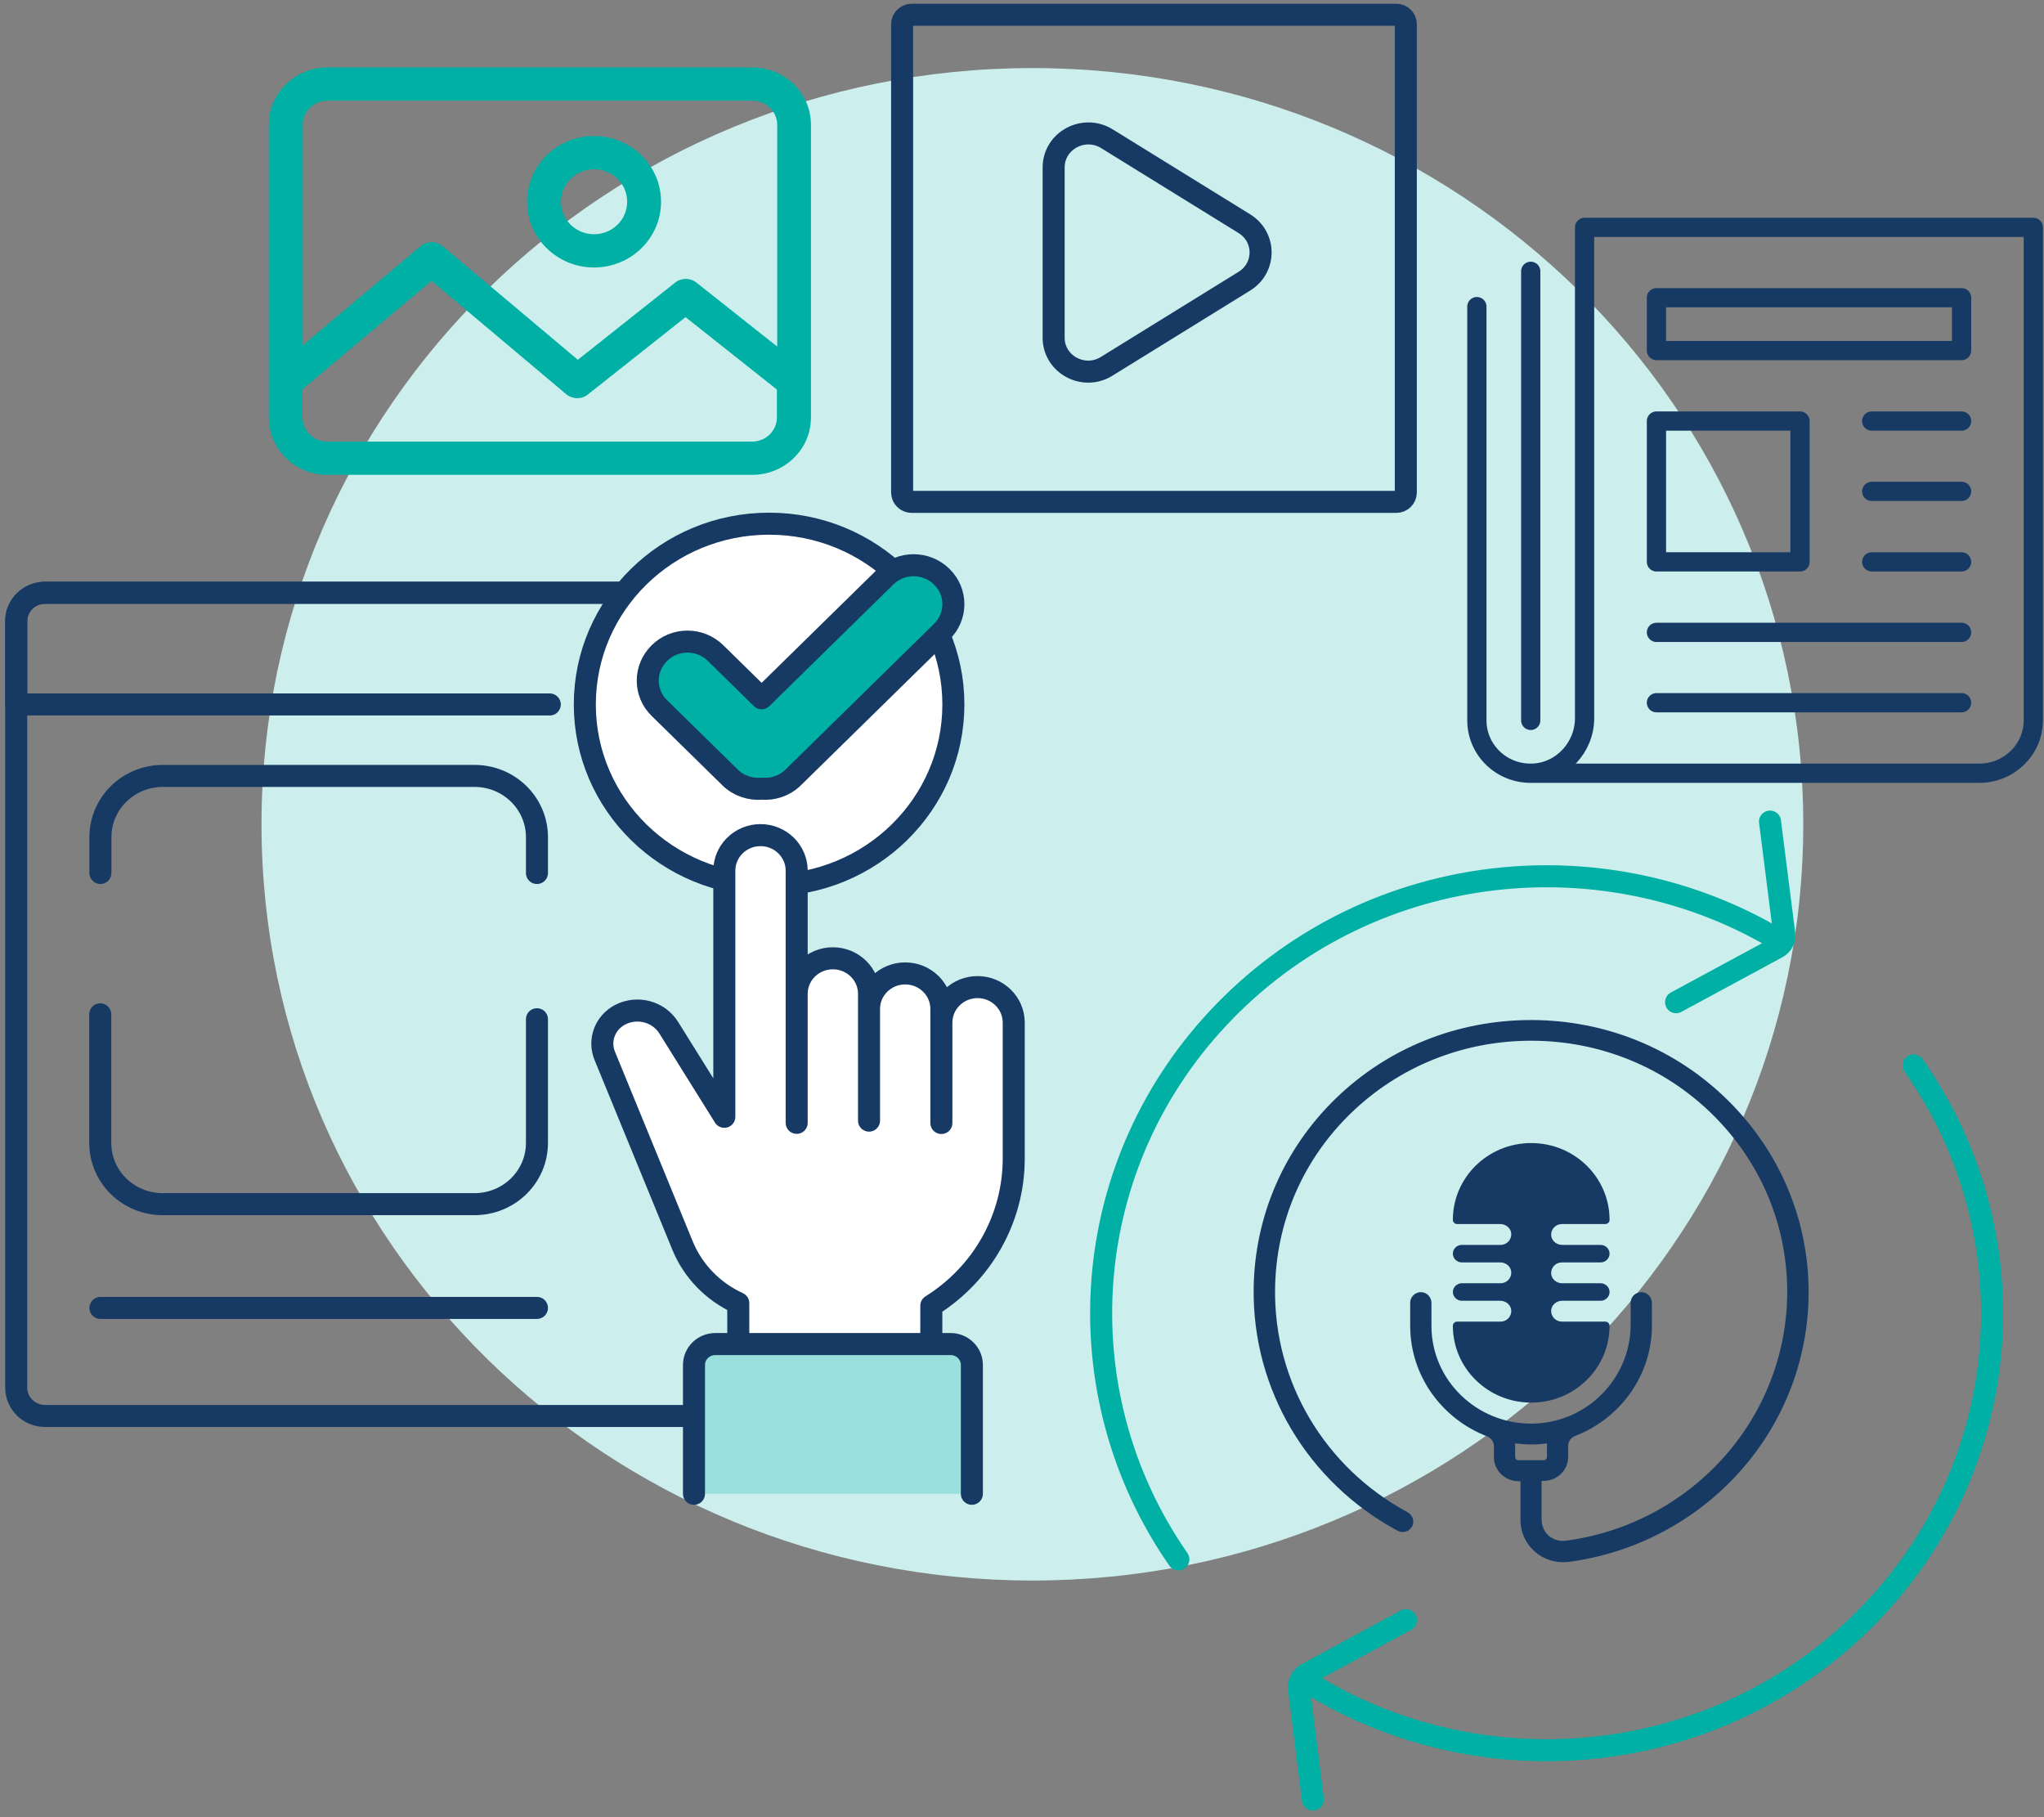 <svg width="126" height="112" viewBox="0 0 126 112" fill="none" xmlns="http://www.w3.org/2000/svg">
<rect x="0" y="0" width="126" height="112" fill="#808080" stroke="none"/>
<g id="Unlimited access">
<path id="Vector" d="M63.64 97.414C89.885 97.414 111.16 76.546 111.16 50.805C111.16 25.063 89.885 4.196 63.64 4.196C37.395 4.196 16.12 25.063 16.12 50.805C16.12 76.546 37.395 97.414 63.64 97.414Z" fill="#CCEFED"/>
<path id="Vector_2" d="M80.93 110.91L80.07 104.064C80.03 103.73 80.19 103.416 80.51 103.191L86.67 99.856" stroke="#00B0A5" stroke-width="1.358" stroke-miterlimit="10" stroke-linecap="round" stroke-linejoin="round"/>
<path id="Vector_3" d="M117.96 65.664C125.22 75.973 124.34 90.205 115.15 99.591C105.84 109.105 91.11 110.459 80.27 103.466" stroke="#00B0A5" stroke-width="1.358" stroke-miterlimit="10" stroke-linecap="round" stroke-linejoin="round"/>
<g id="Group">
<path id="Vector_4" d="M109.11 50.638L109.99 57.572C110.03 57.906 109.86 58.23 109.56 58.396L103.32 61.77" stroke="#00B0A5" stroke-width="1.358" stroke-miterlimit="10" stroke-linecap="round" stroke-linejoin="round"/>
<path id="Vector_5" d="M72.64 96.109C65.47 85.811 66.37 71.647 75.53 62.29C84.69 52.933 99.07 51.472 109.86 58.073" stroke="#00B0A5" stroke-width="1.358" stroke-miterlimit="10" stroke-linecap="round" stroke-linejoin="round"/>
</g>
<path id="Vector_6" d="M46.64 87.272H2.78C1.8 87.272 1 86.497 1 85.526V38.28C1 37.318 1.79 36.534 2.78 36.534H47.99" stroke="#173A64" stroke-width="1.358" stroke-miterlimit="10" stroke-linecap="round" stroke-linejoin="round"/>
<path id="Vector_7" d="M47.81 43.419L47.99 36.534H2.78C1.8 36.534 1 37.309 1 38.28V43.419H33.89" stroke="#173A64" stroke-width="1.358" stroke-miterlimit="10" stroke-linecap="round" stroke-linejoin="round"/>
<path id="Vector_8" d="M6.19 53.806V51.599C6.19 49.51 7.91 47.823 10.04 47.823H29.25C31.38 47.823 33.1 49.51 33.1 51.599V53.806" stroke="#173A64" stroke-width="1.358" stroke-miterlimit="10" stroke-linecap="round" stroke-linejoin="round"/>
<path id="Vector_9" d="M33.1 62.82V70.441C33.1 72.53 31.38 74.217 29.25 74.217H10.03C7.9 74.217 6.18 72.53 6.18 70.441V62.516" stroke="#173A64" stroke-width="1.358" stroke-miterlimit="10" stroke-linecap="round" stroke-linejoin="round"/>
<path id="Vector_10" d="M33.1 80.612H6.19" stroke="#173A64" stroke-width="1.358" stroke-miterlimit="10" stroke-linecap="round" stroke-linejoin="round"/>
<g id="Group_2">
<path id="Vector_11" d="M47.41 54.561C53.684 54.561 58.77 49.573 58.77 43.419C58.77 37.266 53.684 32.277 47.41 32.277C41.136 32.277 36.05 37.266 36.05 43.419C36.05 49.573 41.136 54.561 47.41 54.561Z" fill="white" stroke="#173A64" stroke-width="1.358" stroke-linecap="round" stroke-linejoin="round"/>
</g>
<path id="Vector_12" d="M58.05 35.543C57.09 34.602 55.54 34.602 54.59 35.543L46.95 43.037L44.11 40.251C43.15 39.309 41.6 39.309 40.65 40.251C39.69 41.193 39.69 42.713 40.65 43.645L45.01 47.921C45.54 48.441 46.26 48.667 46.95 48.608C47.64 48.667 48.36 48.441 48.89 47.921L58.05 38.937C59.01 37.995 59.01 36.475 58.05 35.543Z" fill="#00B0A5" stroke="#173A64" stroke-width="1.358" stroke-miterlimit="10" stroke-linecap="round" stroke-linejoin="round"/>
<g id="Vector_13">
<path d="M57.41 82.849V80.475C60.57 78.504 62.49 75.08 62.49 71.412V63.026C62.49 61.82 61.49 60.839 60.26 60.839C59.03 60.839 58.03 61.82 58.03 63.026V69.215V62.182C58.03 60.976 57.03 59.995 55.8 59.995C54.57 59.995 53.57 60.976 53.57 62.182V69.068V61.251C53.57 60.044 52.57 59.063 51.34 59.063C50.11 59.063 49.11 60.044 49.11 61.251V69.205V53.659C49.11 52.453 48.11 51.472 46.88 51.472C45.65 51.472 44.65 52.453 44.65 53.659V68.832L41.23 63.35C40.61 62.349 39.3 61.996 38.24 62.536C37.3 63.016 36.88 64.115 37.28 65.076L42.07 76.758C42.71 78.327 43.94 79.602 45.51 80.318V82.829" fill="white"/>
<path d="M57.41 82.849V80.475C60.57 78.504 62.49 75.08 62.49 71.412V63.026C62.49 61.82 61.49 60.839 60.26 60.839C59.03 60.839 58.03 61.82 58.03 63.026V69.215V62.182C58.03 60.976 57.03 59.995 55.8 59.995C54.57 59.995 53.57 60.976 53.57 62.182V69.068V61.251C53.57 60.044 52.57 59.063 51.34 59.063C50.11 59.063 49.11 60.044 49.11 61.251V69.205V53.659C49.11 52.453 48.11 51.472 46.88 51.472C45.65 51.472 44.65 52.453 44.65 53.659V68.832L41.23 63.35C40.61 62.349 39.3 61.996 38.24 62.536C37.3 63.016 36.88 64.115 37.28 65.076L42.07 76.758C42.71 78.327 43.94 79.602 45.51 80.318V82.829" stroke="#173A64" stroke-width="1.358" stroke-miterlimit="10" stroke-linecap="round" stroke-linejoin="round"/>
</g>
<g id="Vector_14">
<path d="M42.78 92.068V84.124C42.78 83.417 43.37 82.839 44.09 82.839H58.6C59.32 82.839 59.91 83.417 59.91 84.124V92.068" fill="#99DFDB"/>
<path d="M42.78 92.068V84.124C42.78 83.417 43.37 82.839 44.09 82.839H58.6C59.32 82.839 59.91 83.417 59.91 84.124V92.068" stroke="#173A64" stroke-width="1.358" stroke-miterlimit="10" stroke-linecap="round" stroke-linejoin="round"/>
</g>
<g id="Group_3">
<path id="Vector_15" d="M86.66 30.355C86.66 30.678 86.39 30.933 86.07 30.933H56.2C55.87 30.933 55.61 30.668 55.61 30.355V1.489C55.61 1.165 55.88 0.91 56.2 0.91H86.07C86.4 0.91 86.66 1.175 86.66 1.489V30.355Z" stroke="#173A64" stroke-width="1.358" stroke-miterlimit="10" stroke-linecap="round" stroke-linejoin="round"/>
</g>
<path id="Vector_16" d="M64.95 10.326V20.811C64.95 22.459 66.8 23.459 68.22 22.577L76.71 17.329C78.04 16.505 78.04 14.612 76.71 13.788L68.22 8.541C66.79 7.678 64.95 8.678 64.95 10.326Z" stroke="#173A64" stroke-width="1.358" stroke-miterlimit="10" stroke-linecap="round" stroke-linejoin="round"/>
<g id="Podcast_Icon">
<path id="Vector_17" d="M106.49 67.793C103.27 64.625 98.98 62.879 94.42 62.869C94.41 62.869 94.4 62.869 94.38 62.869C89.85 62.869 85.58 64.576 82.37 67.675C79.15 70.784 77.34 74.953 77.28 79.416C77.2 85.634 80.6 91.352 86.15 94.344C86.47 94.52 86.88 94.403 87.05 94.079C87.22 93.765 87.08 93.383 86.77 93.206C81.65 90.44 78.52 85.163 78.6 79.425C78.66 75.306 80.32 71.461 83.3 68.587C86.27 65.723 90.2 64.144 94.39 64.144C94.4 64.144 94.41 64.144 94.42 64.144C98.63 64.154 102.59 65.763 105.56 68.685C108.53 71.608 110.17 75.492 110.17 79.622C110.17 83.388 108.77 87.027 106.23 89.852C103.71 92.657 100.26 94.471 96.51 94.962C96.14 95.011 95.79 94.903 95.5 94.677C95.19 94.422 95.03 94.04 95.03 93.647V91.274H95.16C95.99 91.274 96.67 90.607 96.67 89.793V89.106C96.67 88.841 96.84 88.606 97.09 88.508C99.86 87.439 101.83 84.791 101.83 81.701V80.308C101.83 79.965 101.57 79.661 101.22 79.641C100.84 79.622 100.52 79.916 100.52 80.288V81.642C100.52 84.957 97.82 87.713 94.44 87.743C91.03 87.772 88.24 85.065 88.24 81.721V80.308C88.24 79.965 87.98 79.661 87.63 79.641C87.25 79.622 86.93 79.916 86.93 80.288V81.721C86.93 84.81 88.9 87.458 91.67 88.528C91.92 88.626 92.09 88.861 92.09 89.126V89.812C92.09 90.626 92.77 91.293 93.6 91.293H93.73V93.706C93.73 94.452 94.06 95.158 94.63 95.648C95.11 96.06 95.72 96.286 96.35 96.286C96.47 96.286 96.58 96.276 96.7 96.266C100.76 95.727 104.5 93.765 107.23 90.725C109.98 87.664 111.49 83.731 111.49 79.641C111.49 75.169 109.71 70.961 106.49 67.793ZM93.4 89.803V88.959C93.72 88.998 94.05 89.028 94.38 89.028C94.71 89.028 95.04 89.008 95.36 88.959V89.803C95.36 89.91 95.27 89.999 95.16 89.999H93.58C93.49 89.999 93.4 89.91 93.4 89.803Z" fill="#173A64"/>
<path id="Vector_18" d="M92.5 81.456H89.82C89.68 81.456 89.56 81.573 89.56 81.711C89.56 84.329 91.72 86.448 94.39 86.448C97.06 86.448 99.22 84.329 99.22 81.711C99.22 81.573 99.1 81.456 98.96 81.456H96.28C95.9 81.456 95.6 81.142 95.62 80.769C95.64 80.426 95.95 80.171 96.3 80.171H98.67C98.97 80.171 99.22 79.926 99.22 79.631C99.22 79.337 98.97 79.092 98.67 79.092H96.3C95.95 79.092 95.64 78.837 95.62 78.494C95.6 78.121 95.9 77.807 96.28 77.807H98.67C98.97 77.807 99.22 77.562 99.22 77.268C99.22 76.973 98.97 76.728 98.67 76.728H96.3C95.95 76.728 95.64 76.473 95.62 76.13C95.6 75.757 95.9 75.443 96.28 75.443H98.96C99.1 75.443 99.22 75.326 99.22 75.188C99.22 72.569 97.06 70.451 94.39 70.451C91.72 70.451 89.56 72.569 89.56 75.188C89.56 75.326 89.68 75.443 89.82 75.443H92.48C92.83 75.443 93.14 75.698 93.16 76.041C93.18 76.414 92.88 76.728 92.5 76.728H90.11C89.81 76.728 89.56 76.973 89.56 77.268C89.56 77.562 89.81 77.807 90.11 77.807H92.48C92.83 77.807 93.14 78.062 93.16 78.405C93.18 78.778 92.88 79.092 92.5 79.092H90.11C89.81 79.092 89.56 79.337 89.56 79.631C89.56 79.926 89.81 80.171 90.11 80.171H92.48C92.83 80.171 93.14 80.426 93.16 80.769C93.18 81.142 92.88 81.456 92.5 81.456Z" fill="#173A64"/>
</g>
<g id="newspaper">
<path id="Vector_19" d="M94.36 16.721V44.4" stroke="#173A64" stroke-width="1.186" stroke-miterlimit="10" stroke-linecap="round" stroke-linejoin="round"/>
<path id="Vector_20" d="M110.96 25.951H102.11V34.631H110.96V25.951Z" stroke="#173A64" stroke-width="1.186" stroke-miterlimit="10" stroke-linecap="round" stroke-linejoin="round"/>
<path id="Vector_21" d="M120.92 18.349H102.11V21.605H120.92V18.349Z" stroke="#173A64" stroke-width="1.186" stroke-miterlimit="10" stroke-linecap="round" stroke-linejoin="round"/>
<path id="Vector_22" d="M115.38 25.951H120.92" stroke="#173A64" stroke-width="1.186" stroke-miterlimit="10" stroke-linecap="round" stroke-linejoin="round"/>
<path id="Vector_23" d="M115.38 30.286H120.92" stroke="#173A64" stroke-width="1.186" stroke-miterlimit="10" stroke-linecap="round" stroke-linejoin="round"/>
<path id="Vector_24" d="M115.38 34.631H120.92" stroke="#173A64" stroke-width="1.186" stroke-miterlimit="10" stroke-linecap="round" stroke-linejoin="round"/>
<path id="Vector_25" d="M102.11 38.976H120.92" stroke="#173A64" stroke-width="1.186" stroke-miterlimit="10" stroke-linecap="round" stroke-linejoin="round"/>
<path id="Vector_26" d="M102.11 43.311H120.92" stroke="#173A64" stroke-width="1.186" stroke-miterlimit="10" stroke-linecap="round" stroke-linejoin="round"/>
<path id="Vector_27" d="M94.36 47.656H122.02C123.85 47.656 125.34 46.195 125.34 44.4V14.014H97.68V44.263C97.68 46.048 96.28 47.597 94.46 47.656C92.58 47.715 91.04 46.234 91.04 44.4V18.898" stroke="#173A64" stroke-width="1.186" stroke-miterlimit="10" stroke-linecap="round" stroke-linejoin="round"/>
</g>
<path id="Vector_28" d="M46.38 4.157C48.37 4.157 49.99 5.736 49.99 7.688V25.735C49.99 27.687 48.37 29.266 46.38 29.266H20.18C18.19 29.266 16.57 27.687 16.57 25.735V7.688C16.57 5.736 18.19 4.157 20.18 4.157H46.38ZM26.6 17.309L18.65 23.989V25.735C18.65 26.549 19.33 27.216 20.17 27.216H46.37C47.21 27.216 47.89 26.549 47.89 25.735V24.009L42.26 19.546L36.24 24.313C35.85 24.627 35.29 24.617 34.9 24.293L26.6 17.309ZM46.38 6.206H20.18C19.34 6.206 18.66 6.873 18.66 7.688V21.282L25.93 15.171C26.19 14.965 26.37 14.926 26.7 14.926C26.92 14.946 27.12 15.034 27.29 15.171L35.62 22.174L41.62 17.417C42 17.113 42.55 17.113 42.93 17.417L47.91 21.36V7.688C47.91 6.873 47.22 6.206 46.38 6.206ZM36.62 8.384C38.9 8.384 40.75 10.198 40.75 12.435C40.75 14.671 38.9 16.486 36.62 16.486C34.34 16.486 32.49 14.671 32.49 12.435C32.49 10.189 34.34 8.384 36.62 8.384ZM36.62 10.434C35.49 10.434 34.58 11.326 34.58 12.435C34.58 13.543 35.49 14.436 36.62 14.436C37.75 14.436 38.66 13.543 38.66 12.435C38.66 11.326 37.75 10.434 36.62 10.434Z" fill="#00B0A5"/>
</g>
</svg>
